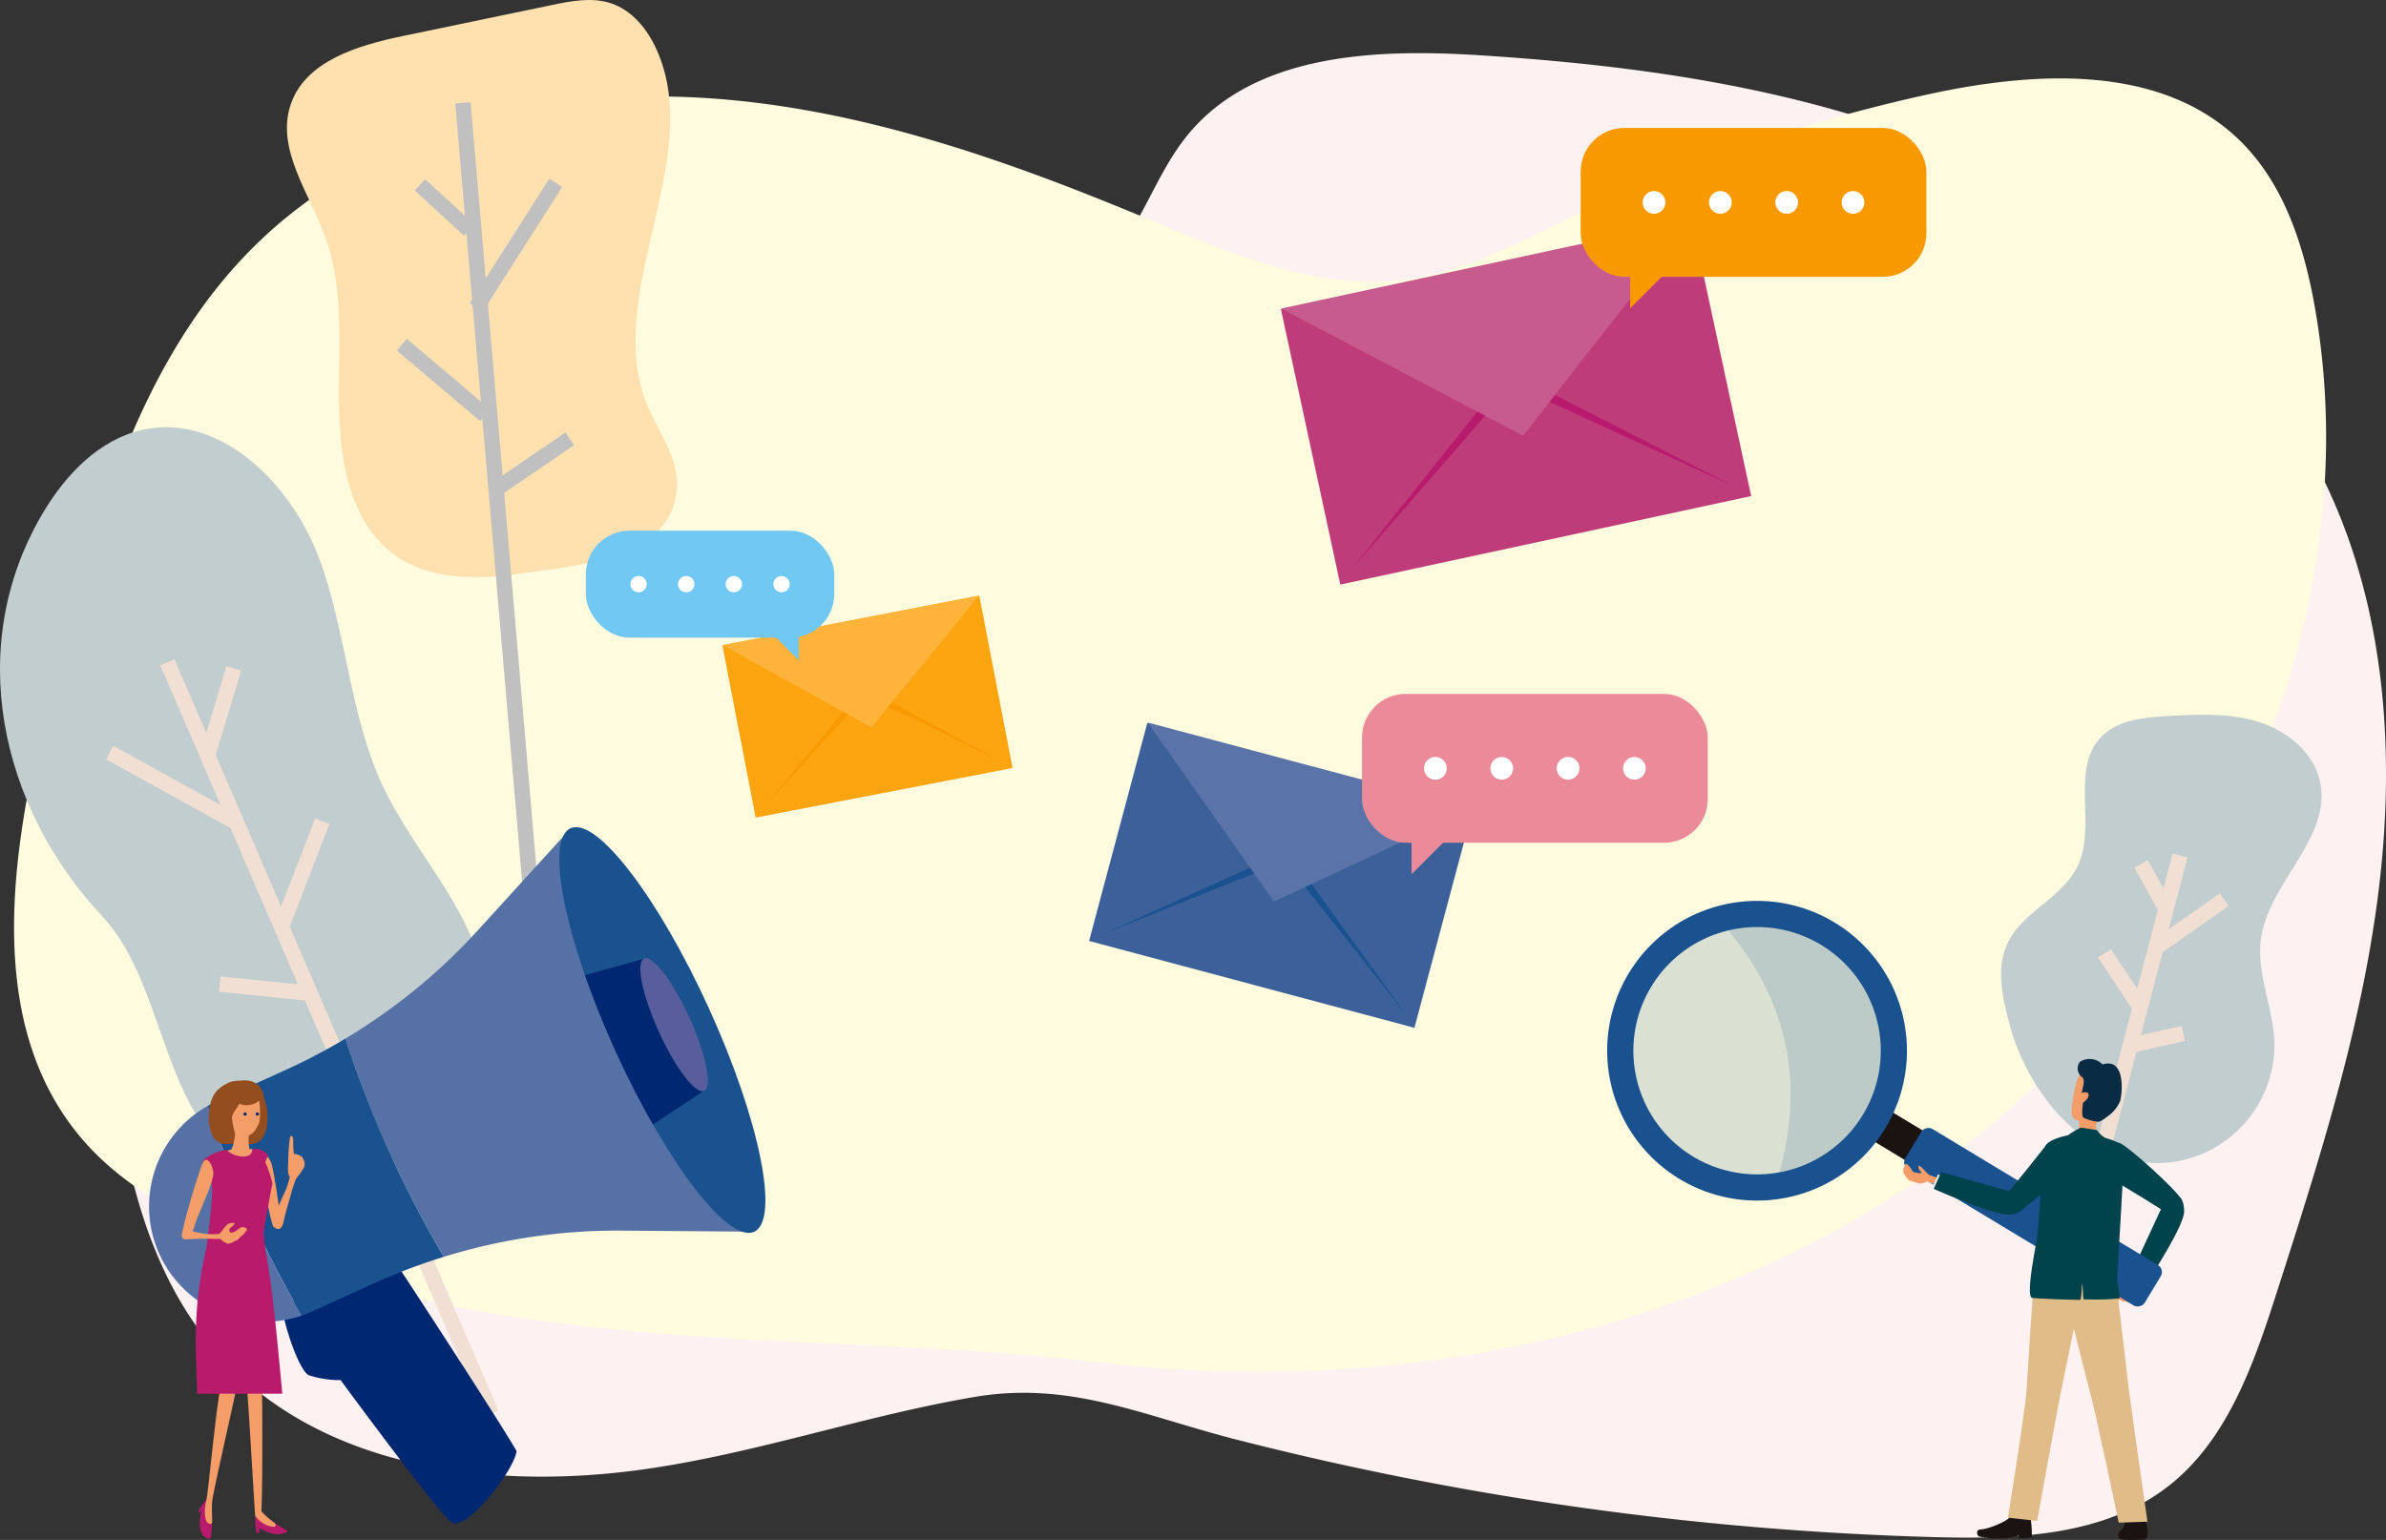<svg xmlns="http://www.w3.org/2000/svg" xmlns:xlink="http://www.w3.org/1999/xlink" width="309.806" height="200" viewBox="0 0 309.806 200">
  <rect x="0" y="0" width="309.806" height="200" fill="#333333" stroke="none"/>
  <defs>
    <clipPath id="clip-path">
      <ellipse id="楕円形_19" data-name="楕円形 19" cx="6.67" cy="28.794" rx="6.67" ry="28.794" transform="matrix(0.91, -0.414, 0.414, 0.91, 0, 5.524)" fill="none"/>
    </clipPath>
  </defs>
  <g id="グループ_186" data-name="グループ 186" transform="translate(-22.607 -21.526)">
    <g id="背景" transform="translate(24.437 28.43)">
      <path id="パス_394" data-name="パス 394" d="M109.5,220.325c-19.7,2.79-42.043-.027-55.323-15.017-9.218-10.4-12.457-24.869-13.719-38.786-2.289-25.235,1.2-51.87,15.009-73.008s39.361-35.445,63.995-30.922c8.573,1.575,16.658,5.256,25.222,6.88s18.346.772,24.541-5.429c4.684-4.689,6.506-11.591,10.645-16.779,8.574-10.742,24.282-11.456,37.9-10.6,21.734,1.369,43.675,4.524,63.654,13.293S319.4,73.65,328.458,93.692c7.283,16.105,8.408,34.506,6.168,52.072s-7.673,34.531-13.081,51.376c-3,9.357-6.393,19.286-14.071,25.319-8.35,6.561-19.785,6.966-30.353,6.68a411.954,411.954,0,0,1-90.8-12.689c-11.955-3.056-21.506-7.627-33.905-5.523C137.972,213.38,124.039,218.265,109.5,220.325Z" transform="translate(-27.682 -36.404)" fill="#fdf1f2" style="mix-blend-mode: multiply;isolation: isolate"/>
      <path id="パス_395" data-name="パス 395" d="M274.8,181.619c34.474-24.75,56.137-69,48.855-111.141-1.373-7.944-3.908-16.067-9.571-21.739-10.2-10.214-26.74-9.278-40.76-6.207A211.979,211.979,0,0,0,226.9,58.538c-6.755,3.248-13.5,6.908-20.907,7.968-11.753,1.683-23.3-3.369-34.271-7.948-18.981-7.919-38.765-14.819-59.278-15.678S70.4,47.875,55.8,62.493c-14.7,14.724-20.546,35.991-25.822,56.23-5.242,20.106-9.693,44.012,3.858,59.642,5.43,6.263,13.039,10.118,20.651,13.293,36.833,15.361,73.568,11.128,111.822,15.61C203.74,211.652,243.771,203.9,274.8,181.619Z" transform="translate(-24.862 -37.167)" fill="#fefbdf" style="mix-blend-mode: multiply;isolation: isolate"/>
    </g>
    <g id="人物" transform="translate(22.607 21.526)">
      <g id="グループ_146" data-name="グループ 146" transform="translate(0 55.485)">
        <path id="パス_396" data-name="パス 396" d="M28.236,107.322c2.946-4.931,7.278-9.463,12.888-10.7,10.063-2.224,19.287,6.989,22.9,16.642s3.928,20.4,8.332,29.714c4.039,8.547,11.405,15.667,13.1,24.966,2.2,12.019-7.635,24.823-19.814,25.806-23.068,1.861-19.187-22.694-29.81-34.017C22.625,145.655,17.882,124.655,28.236,107.322Z" transform="translate(-22.607 -96.284)" fill="#c1cdce"/>
        <g id="グループ_145" data-name="グループ 145" transform="translate(14.251 30.535)">
          <line id="線_9" data-name="線 9" x2="42.071" y2="97.558" transform="translate(7.483)" fill="none" stroke="#f0dfd2" stroke-miterlimit="10" stroke-width="2"/>
          <line id="線_10" data-name="線 10" x2="16.824" y2="9.3" transform="translate(0 11.724)" fill="none" stroke="#f0dfd2" stroke-miterlimit="10" stroke-width="2"/>
          <line id="線_11" data-name="線 11" x1="3.304" y2="10.952" transform="translate(12.803 0.793)" fill="none" stroke="#f0dfd2" stroke-miterlimit="10" stroke-width="2"/>
          <line id="線_12" data-name="線 12" y1="13.234" x2="5.125" transform="translate(22.477 20.64)" fill="none" stroke="#f0dfd2" stroke-miterlimit="10" stroke-width="2"/>
          <line id="線_13" data-name="線 13" x2="11.293" y2="1.146" transform="translate(14.279 41.797)" fill="none" stroke="#f0dfd2" stroke-miterlimit="10" stroke-width="2"/>
        </g>
      </g>
      <g id="グループ_148" data-name="グループ 148" transform="translate(37.252)">
        <path id="パス_397" data-name="パス 397" d="M76.456,90.324c-1.38-5.133-1.2-10.536-1.13-15.852s.011-10.756-1.8-15.753c-2.079-5.724-6.457-11.47-4.516-17.241,1.9-5.655,8.7-7.682,14.544-8.9L102.9,28.554c2.55-.531,5.243-1.055,7.713-.23,2.74.915,4.721,3.365,5.906,6,6.46,14.36-7.21,31.815-1.14,46.344,1.365,3.265,3.709,6.287,3.782,9.824.208,10.106-13.211,10.846-20.359,11.894C88.177,103.941,79.589,101.977,76.456,90.324Z" transform="translate(-68.522 -27.894)" fill="#ffe1b0"/>
        <g id="グループ_147" data-name="グループ 147" transform="translate(14.923 13.35)">
          <line id="線_14" data-name="線 14" x2="8.806" y2="102.443" transform="translate(7.93)" fill="none" stroke="#c0c0c1" stroke-miterlimit="10" stroke-width="2"/>
          <line id="線_15" data-name="線 15" x1="10.336" y2="16.208" transform="translate(9.652 10.395)" fill="none" stroke="#c0c0c1" stroke-miterlimit="10" stroke-width="2"/>
          <line id="線_16" data-name="線 16" x2="6.402" y2="5.874" transform="translate(2.349 10.657)" fill="none" stroke="#c0c0c1" stroke-miterlimit="10" stroke-width="2"/>
          <line id="線_17" data-name="線 17" x1="10.825" y1="9.177" transform="translate(0 31.415)" fill="none" stroke="#c0c0c1" stroke-miterlimit="10" stroke-width="2"/>
          <line id="線_18" data-name="線 18" x1="9.373" y2="6.403" transform="translate(12.44 43.636)" fill="none" stroke="#c0c0c1" stroke-miterlimit="10" stroke-width="2"/>
        </g>
      </g>
      <g id="グループ_150" data-name="グループ 150" transform="translate(259.829 92.83)">
        <path id="パス_398" data-name="パス 398" d="M344.027,182.737c-.958-3.54-1.89-7.442-.316-10.755,1.95-4.1,7.118-5.9,9.086-9.993,2.5-5.207-.946-12.466,2.981-16.7,2.144-2.315,5.631-2.636,8.782-2.807,3.938-.213,7.976-.415,11.74.765s7.253,4.053,8.01,7.922c1.413,7.228-6.7,12.95-7.7,20.247-.613,4.5,1.591,8.921,1.749,13.464a15.472,15.472,0,0,1-9.6,14.566C356.807,204.094,346.822,193.06,344.027,182.737Z" transform="translate(-342.866 -142.314)" fill="#c1cdce"/>
        <g id="グループ_149" data-name="グループ 149" transform="translate(6.193 18.271)">
          <line id="線_19" data-name="線 19" x1="17.05" y2="65.011" fill="none" stroke="#f0dfd2" stroke-miterlimit="10" stroke-width="2"/>
          <line id="線_20" data-name="線 20" x1="9.06" y2="6.348" transform="translate(13.72 5.745)" fill="none" stroke="#f0dfd2" stroke-miterlimit="10" stroke-width="2"/>
          <line id="線_21" data-name="線 21" x2="3.149" y2="5.657" transform="translate(11.979 1.107)" fill="none" stroke="#f0dfd2" stroke-miterlimit="10" stroke-width="2"/>
          <line id="線_22" data-name="線 22" x1="4.482" y1="6.747" transform="translate(7.235 12.733)" fill="none" stroke="#f0dfd2" stroke-miterlimit="10" stroke-width="2"/>
          <line id="線_23" data-name="線 23" x1="6.628" y2="1.507" transform="translate(10.84 23.116)" fill="none" stroke="#f0dfd2" stroke-miterlimit="10" stroke-width="2"/>
        </g>
      </g>
      <g id="グループ_156" data-name="グループ 156" transform="translate(19.351 104.81)">
        <path id="パス_399" data-name="パス 399" d="M67.722,235.462c.316,2.539,2.221,8.253,3.491,8.888a12.689,12.689,0,0,0,4.127.634S87.719,261.807,89.624,263.4s8.254-6.665,8.571-9.2c-2.88-4.961-16.506-25.713-16.506-25.713Z" transform="translate(-50.47 -170.552)" fill="#002772"/>
        <g id="グループ_155" data-name="グループ 155" transform="translate(0 0)">
          <g id="グループ_151" data-name="グループ 151" transform="translate(0 2.738)">
            <path id="パス_400" data-name="パス 400" d="M90.653,216.144a76.165,76.165,0,0,1,23.123-3.408l17.241.138-23.847-52.419-12.1,13.292A76.149,76.149,0,0,1,77.879,187.8a144.427,144.427,0,0,0,12.774,28.341Z" transform="translate(-52.387 -160.455)" fill="#5671a6"/>
            <path id="パス_401" data-name="パス 401" d="M77.469,225.931a76.116,76.116,0,0,1,9.024-3.426,144.426,144.426,0,0,1-12.774-28.341,76.137,76.137,0,0,1-7.586,3.987L57.012,202.3c-.407.186-.8.39-1.181.606a144.919,144.919,0,0,0,12.252,27.217c.452-.155.9-.332,1.344-.534Z" transform="translate(-48.226 -166.816)" fill="#1a518f"/>
            <path id="パス_402" data-name="パス 402" d="M54.062,204.939a14.989,14.989,0,0,0-6.256,19.246h0a14.991,14.991,0,0,0,18.508,7.971,144.919,144.919,0,0,1-12.252-27.217Z" transform="translate(-46.458 -168.849)" fill="#5671a6"/>
          </g>
          <ellipse id="楕円形_18" data-name="楕円形 18" cx="6.67" cy="28.794" rx="6.67" ry="28.794" transform="matrix(0.91, -0.414, 0.414, 0.91, 48.661, 5.524)" fill="#1a518f"/>
          <g id="グループ_154" data-name="グループ 154" transform="translate(48.661)">
            <g id="グループ_153" data-name="グループ 153" clip-path="url(#clip-path)">
              <g id="グループ_152" data-name="グループ 152" transform="translate(5.315 19.633)">
                <path id="パス_403" data-name="パス 403" d="M130.958,198.607l-7.817-17.183-10.154,2.828,9.168,20.152Z" transform="translate(-112.987 -181.307)" fill="#002772"/>
                <path id="パス_404" data-name="パス 404" d="M133.385,198.519c-1.1.5-3.743-2.943-5.9-7.69s-3.019-9-1.919-9.5,3.742,2.943,5.9,7.69S134.484,198.02,133.385,198.519Z" transform="translate(-115.27 -181.28)" fill="#585e9b"/>
              </g>
            </g>
          </g>
        </g>
      </g>
      <g id="グループ_166" data-name="グループ 166" transform="translate(203.958 112.276)">
        <g id="グループ_157" data-name="グループ 157" transform="translate(70.576 36.156)">
          <path id="パス_405" data-name="パス 405" d="M365.45,231.8c-.914,1.129-1,2.671-1.884,3.519-.213.205-.32.036-.445-.085-.284.181-.495.105-.562-.019-.274.167-.5-.022-.674-.131-.307.045-.522-.111-.484-.312a2.892,2.892,0,0,1,.4-.66,1.664,1.664,0,0,1,.237-.78,5.619,5.619,0,0,1,1.4-.634c.479-.2.954-1.677.954-1.677Z" transform="translate(-361.067 -214.654)" fill="#f59d68"/>
          <path id="パス_406" data-name="パス 406" d="M366.2,231.99l-.646,1-1.605-1.037.968-1.5Z" transform="translate(-361.549 -214.547)" fill="#e0e5e6"/>
          <path id="パス_407" data-name="パス 407" d="M361.6,210.85c.857.11,7.3,5.969,8.01,7.218s.535,3.687-1.589,2.083c-1.405-1.06-5.466-3.419-6.252-3.924S360.579,210.72,361.6,210.85Z" transform="translate(-360.99 -210.848)" fill="#00434d"/>
          <path id="パス_408" data-name="パス 408" d="M365.692,230.68l-2-1.288s3.284-7.114,3.711-8.015c1.167-2.466,3.086-3.026,3.163-.063C370.616,223.1,366.34,229.677,365.692,230.68Z" transform="translate(-361.501 -212.443)" fill="#00434d"/>
        </g>
        <g id="グループ_160" data-name="グループ 160" transform="translate(0 0)">
          <rect id="長方形_135" data-name="長方形 135" width="4.479" height="6.09" transform="translate(39.264 35.902) rotate(-58.886)" fill="#1a1311"/>
          <rect id="長方形_136" data-name="長方形 136" width="6.122" height="36.31" rx="1.044" transform="translate(42.894 39.053) rotate(-58.886)" fill="#1a518f"/>
          <g id="グループ_159" data-name="グループ 159">
            <circle id="楕円形_20" data-name="楕円形 20" cx="17.351" cy="17.351" r="17.351" transform="translate(0 28.32) rotate(-54.698)" fill="#1a518f" opacity="0.16"/>
            <g id="グループ_158" data-name="グループ 158" transform="translate(19.538 6.837)">
              <path id="パス_409" data-name="パス 409" d="M298.082,175.348c6.341,7.26,12.046,18.018,7.147,33.881a17.349,17.349,0,1,0-7.147-33.881Z" transform="translate(-298.082 -174.709)" fill="#1a518f" opacity="0.16"/>
            </g>
            <path id="パス_410" data-name="パス 410" d="M282.624,181.511a19.461,19.461,0,1,0,26.717-6.6A19.461,19.461,0,0,0,282.624,181.511Zm30.412,18.357a16.062,16.062,0,1,1-5.451-22.051A16.061,16.061,0,0,1,313.036,199.868Z" transform="translate(-275.098 -167.381)" fill="#1a518f"/>
          </g>
        </g>
        <g id="グループ_164" data-name="グループ 164" transform="translate(52.75 25.26)">
          <g id="グループ_163" data-name="グループ 163" transform="translate(0 27.272)">
            <path id="パス_411" data-name="パス 411" d="M364.984,270.453c.064.474.467,1.774.467,2.148s0,.97-.467,1-2.862.182-3.2-.128a.662.662,0,0,1,.187-1.057c.373-.156.84-1.961.84-1.961Z" transform="translate(-343.277 -238.471)" fill="#1a1311"/>
            <path id="パス_412" data-name="パス 412" d="M345.895,270.332a14.523,14.523,0,0,1,.231,2.96,11.45,11.45,0,0,1-1.652.13l-.064-.367a6.048,6.048,0,0,1-2.115.368,12.144,12.144,0,0,1-3.076-.253c-.1-.045-.534-.887.316-.908s3.481-1.049,3.728-1.629S345.895,270.332,345.895,270.332Z" transform="translate(-339.018 -238.436)" fill="#1a1311"/>
            <g id="グループ_161" data-name="グループ 161" transform="translate(11.332 0.491)">
              <path id="パス_413" data-name="パス 413" d="M352.985,233.482l6.6-1.844s1.464,12.637,1.761,15.041,2.431,17.289,2.431,17.289l-3.73.131s-2.848-13.594-3.544-16.23S353.239,235.165,352.985,233.482Z" transform="translate(-352.985 -231.638)" fill="#e0bc88"/>
            </g>
            <g id="グループ_162" data-name="グループ 162" transform="translate(4.008)">
              <path id="パス_414" data-name="パス 414" d="M347.507,231.033h6.6s-2.832,13.853-3.322,16.225-3.027,16.5-3.027,16.5l-3.8-.418s2.235-13.845,2.423-16.565S347.207,232.708,347.507,231.033Z" transform="translate(-343.958 -231.033)" fill="#e0bc88"/>
            </g>
          </g>
          <path id="パス_415" data-name="パス 415" d="M355.509,199.691c-.74.062-1.223,3.439-1.316,4.4s-.15,1.424.919,1.807a7.23,7.23,0,0,1-.3,2.383l2.647.32a15.6,15.6,0,0,1-.127-2.143,8.837,8.837,0,0,1,.422-1.611S357.805,199.5,355.509,199.691Z" transform="translate(-341.873 -197.846)" fill="#f59d68"/>
          <path id="パス_416" data-name="パス 416" d="M355.781,201.815c.587-.29,1.361.264.021,1.308-.1,1.082-.175,1.688.081,1.926a5.824,5.824,0,0,0,1.881.527c.343.032,1.24-.707,1.24-.707a4.61,4.61,0,0,0,1.628-1.976c.316-1.075.7-5.714-2.286-4.762a2.32,2.32,0,0,0-2.924-.347,1.385,1.385,0,0,0,.226,1.954C356.354,200.152,355.371,202.018,355.781,201.815Z" transform="translate(-342.057 -197.418)" fill="#092c44"/>
          <path id="パス_417" data-name="パス 417" d="M352.384,209.417a11.229,11.229,0,0,1,1.688-1c.241,0,2.11.314,2.11.314a3.247,3.247,0,0,0,1.06,1c.495.181,2.11.555,2.363,1.3s-.808,16.143-.808,17.011.506,2.315.253,2.556a33.454,33.454,0,0,1-4.581.108c-.1,0-.116-1.952-.217-1.953-.06.747-.108,2.027-.277,2.026-2.7-.033-5.79-.193-6.2-.254-.807-.12.193-5.364.567-7.414s.687-11.261,1.121-12.261S352.384,209.417,352.384,209.417Z" transform="translate(-340.613 -199.493)" fill="#00434d"/>
        </g>
        <g id="グループ_165" data-name="グループ 165" transform="translate(43.176 36.203)">
          <path id="パス_418" data-name="パス 418" d="M332.024,216.146s-1.278-.434-1.434-.494-1.061-1.133-1.278-1.193-.121.35-.037.494.483.531.084.471-.868-.084-.964-.3a2.945,2.945,0,0,0-.639-.819c-.254-.22-.29-.037-.35.157s-.181.289-.181.41a1.382,1.382,0,0,0,.037.543,3.918,3.918,0,0,0,.675.916,9.887,9.887,0,0,0,1.253.386c.374.157,1.121-.217,1.121-.217l1.592.591Z" transform="translate(-327.217 -211.527)" fill="#f59d68"/>
          <path id="パス_419" data-name="パス 419" d="M332.9,218.109l-1.09-.477.766-1.75,1.635.716Z" transform="translate(-328.084 -211.844)" fill="#e0e5e6"/>
          <path id="パス_420" data-name="パス 420" d="M352.854,212.572c-.191.842-6.637,6.7-7.948,7.286s-3.721.182-1.922-1.78c1.19-1.3,5.073-6.208,5.65-6.943S353.081,211.568,352.854,212.572Z" transform="translate(-330.071 -210.905)" fill="#00434d"/>
          <path id="パス_421" data-name="パス 421" d="M332.1,217.713l.952-2.175s7.549,2.1,8.507,2.378c2.621.758,3.481,2.562.569,3.111C340.369,221.358,333.19,218.192,332.1,217.713Z" transform="translate(-328.138 -211.779)" fill="#00434d"/>
        </g>
      </g>
      <g id="グループ_168" data-name="グループ 168" transform="translate(93.801 77.341)">
        <rect id="長方形_137" data-name="長方形 137" width="33.975" height="22.769" transform="translate(0 6.493) rotate(-10.933)" fill="#fca510"/>
        <g id="グループ_167" data-name="グループ 167" transform="translate(5.29 13.055)">
          <path id="パス_422" data-name="パス 422" d="M144.744,154l11.537-13.829.372.731Z" transform="translate(-144.744 -139.475)" fill="#f99900"/>
          <path id="パス_423" data-name="パス 423" d="M179.265,147.85l-15.858-8.537-.073.818Z" transform="translate(-148.252 -139.313)" fill="#f99900"/>
        </g>
        <path id="パス_424" data-name="パス 424" d="M171.548,123.222,157.584,140.35l-19.339-10.695Z" transform="translate(-138.228 -123.222)" fill="#feb33a"/>
      </g>
      <g id="グループ_170" data-name="グループ 170" transform="translate(141.422 93.838)">
        <rect id="長方形_138" data-name="長方形 138" width="43.73" height="29.306" transform="matrix(0.966, 0.258, -0.258, 0.966, 7.548, 0.06)" fill="#3c619a"/>
        <g id="グループ_169" data-name="グループ 169" transform="translate(1.836 17.916)">
          <path id="パス_425" data-name="パス 425" d="M199.183,175.179l21.127-9.541.021,1.056Z" transform="translate(-199.183 -165.639)" fill="#1a518f"/>
          <path id="パス_426" data-name="パス 426" d="M244.32,185.935l-13.575-18.791-.544.906Z" transform="translate(-205.036 -165.923)" fill="#1a518f"/>
        </g>
        <path id="パス_427" data-name="パス 427" d="M248.474,154.8l-25.79,12-16.4-23.244Z" transform="translate(-198.688 -143.556)" fill="#5a74a9"/>
      </g>
      <g id="グループ_172" data-name="グループ 172" transform="translate(166.323 28.595)">
        <rect id="長方形_139" data-name="長方形 139" width="54.576" height="36.575" transform="translate(0 11.576) rotate(-12.161)" fill="#bf3c7b"/>
        <g id="グループ_171" data-name="グループ 171" transform="translate(9.222 21.409)">
          <path id="パス_428" data-name="パス 428" d="M238.979,113.671l18.053-22.607.623,1.162Z" transform="translate(-238.979 -89.817)" fill="#b81a6c"/>
          <path id="パス_429" data-name="パス 429" d="M294.1,102.692,268.342,89.527l-.089,1.316Z" transform="translate(-244.503 -89.527)" fill="#b81a6c"/>
        </g>
        <path id="パス_430" data-name="パス 430" d="M280.907,63.139,259.07,91.128l-31.427-16.51Z" transform="translate(-227.618 -63.139)" fill="#c75b8d"/>
      </g>
      <g id="グループ_174" data-name="グループ 174" transform="translate(76.07 68.928)">
        <rect id="長方形_140" data-name="長方形 140" width="32.251" height="13.889" rx="5.669" fill="#70c8f3"/>
        <path id="パス_431" data-name="パス 431" d="M149.361,128.1v4.426l-4.574-4.574Z" transform="translate(-121.731 -115.702)" fill="#70c8f3"/>
        <g id="グループ_173" data-name="グループ 173" transform="translate(5.786 5.885)">
          <path id="パス_432" data-name="パス 432" d="M123.5,121.166a1.058,1.058,0,1,0,1.058-1.059A1.058,1.058,0,0,0,123.5,121.166Z" transform="translate(-123.501 -120.107)" fill="#fff"/>
          <path id="パス_433" data-name="パス 433" d="M131.127,121.166a1.059,1.059,0,1,0,1.059-1.059A1.058,1.058,0,0,0,131.127,121.166Z" transform="translate(-124.94 -120.107)" fill="#fff"/>
          <path id="パス_434" data-name="パス 434" d="M138.754,121.166a1.058,1.058,0,1,0,1.059-1.059A1.058,1.058,0,0,0,138.754,121.166Z" transform="translate(-126.379 -120.107)" fill="#fff"/>
          <path id="パス_435" data-name="パス 435" d="M146.38,121.166a1.059,1.059,0,1,0,1.059-1.059A1.059,1.059,0,0,0,146.38,121.166Z" transform="translate(-127.818 -120.107)" fill="#fff"/>
        </g>
      </g>
      <g id="グループ_176" data-name="グループ 176" transform="translate(205.237 16.621)">
        <rect id="長方形_141" data-name="長方形 141" width="44.892" height="19.332" rx="5.669" transform="translate(44.892 19.332) rotate(180)" fill="#f99900"/>
        <path id="パス_436" data-name="パス 436" d="M283.506,69.606v6.161l6.367-6.367Z" transform="translate(-277.073 -52.347)" fill="#f99900"/>
        <g id="グループ_175" data-name="グループ 175" transform="translate(8.054 8.193)">
          <path id="パス_437" data-name="パス 437" d="M320.3,59.952a1.473,1.473,0,1,1-1.473-1.473A1.473,1.473,0,0,1,320.3,59.952Z" transform="translate(-291.513 -58.479)" fill="#fff"/>
          <path id="パス_438" data-name="パス 438" d="M309.682,59.952a1.473,1.473,0,1,1-1.473-1.473A1.473,1.473,0,0,1,309.682,59.952Z" transform="translate(-289.51 -58.479)" fill="#fff"/>
          <path id="パス_439" data-name="パス 439" d="M299.066,59.952a1.474,1.474,0,1,1-1.474-1.473A1.473,1.473,0,0,1,299.066,59.952Z" transform="translate(-287.507 -58.479)" fill="#fff"/>
          <path id="パス_440" data-name="パス 440" d="M288.451,59.952a1.473,1.473,0,1,1-1.473-1.473A1.473,1.473,0,0,1,288.451,59.952Z" transform="translate(-285.504 -58.479)" fill="#fff"/>
        </g>
      </g>
      <g id="グループ_178" data-name="グループ 178" transform="translate(176.849 90.121)">
        <rect id="長方形_142" data-name="長方形 142" width="44.892" height="19.332" rx="5.669" transform="translate(44.892 19.332) rotate(180)" fill="#eb8b9a"/>
        <path id="パス_441" data-name="パス 441" d="M248.516,160.2v6.161l6.367-6.367Z" transform="translate(-242.082 -142.941)" fill="#eb8b9a"/>
        <g id="グループ_177" data-name="グループ 177" transform="translate(8.054 8.193)">
          <circle id="楕円形_21" data-name="楕円形 21" cx="1.473" cy="1.473" r="1.473" transform="translate(25.838 0)" fill="#fff"/>
          <path id="パス_442" data-name="パス 442" d="M274.692,150.546a1.473,1.473,0,1,1-1.473-1.473A1.473,1.473,0,0,1,274.692,150.546Z" transform="translate(-254.519 -149.073)" fill="#fff"/>
          <circle id="楕円形_22" data-name="楕円形 22" cx="1.473" cy="1.473" r="1.473" transform="translate(8.613 0)" fill="#fff"/>
          <path id="パス_443" data-name="パス 443" d="M253.46,150.546a1.473,1.473,0,1,1-1.473-1.473A1.473,1.473,0,0,1,253.46,150.546Z" transform="translate(-250.513 -149.073)" fill="#fff"/>
        </g>
      </g>
      <g id="グループ_185" data-name="グループ 185" transform="translate(23.603 140.312)">
        <g id="グループ_179" data-name="グループ 179" transform="translate(9.888 7.208)">
          <path id="パス_444" data-name="パス 444" d="M65.674,213.84c-.274-1.09-1.868-2.513-1.742-1.482.155,1.261,1.635,9.307,1.963,9.579s1.3.307.906-1.659S66.2,215.921,65.674,213.84Z" transform="translate(-63.893 -210.153)" fill="#f59d68"/>
          <path id="パス_445" data-name="パス 445" d="M68.7,216.971l.554-1.63A11.317,11.317,0,0,0,70.215,214a1.174,1.174,0,0,0-.073-1.382c.028-.188-.3-.307-.594-.435.022-.1-.321-.022-.534-.144a9.757,9.757,0,0,1-.1-1.488c.06-.789-.273-1.11-.435-.537a30.045,30.045,0,0,0-.207,3.123c-.124,1.407.1,1.782.131,1.792.236.067-.476,1.89-.476,1.89-.459.874-1.89,4.293-1.606,4.633s1.06.841,1.344-.569S68.517,217.856,68.7,216.971Z" transform="translate(-64.338 -209.723)" fill="#f59d68"/>
          <path id="パス_446" data-name="パス 446" d="M63.886,211.857a1.927,1.927,0,0,1,1.322.831,10.985,10.985,0,0,0-1.027,3.278C64.006,215.178,63.886,211.857,63.886,211.857Z" transform="translate(-63.886 -210.126)" fill="#b81a6c"/>
        </g>
        <g id="グループ_180" data-name="グループ 180" transform="translate(8.395 37.067)">
          <path id="パス_447" data-name="パス 447" d="M65.544,271.2c.825.535,1.855,1.167,2.048,1.3s-.581.5-1.533.426a6.68,6.68,0,0,1-2.134-.791,2.648,2.648,0,0,1,.049.657l-.371-.045a10.013,10.013,0,0,1-.164-2.208C64.786,271.017,65.544,271.2,65.544,271.2Z" transform="translate(-62.302 -251.057)" fill="#b81a6c"/>
          <path id="パス_448" data-name="パス 448" d="M64.026,247.148c-.045-1.347-2.187-.368-1.963,1.617s1.064,16.954,1.121,17.24a3.29,3.29,0,0,0,1.744,1.314c1.153.35,1.026-.155.715-.423a10.761,10.761,0,0,1-1.657-1.464C64.148,262.98,64.143,250.634,64.026,247.148Z" transform="translate(-62.047 -246.527)" fill="#f59d68"/>
        </g>
        <g id="グループ_181" data-name="グループ 181" transform="translate(2.215 39.125)">
          <path id="パス_449" data-name="パス 449" d="M55.583,267.611s-.819,1.126-1.055,1.5.022.507.022.507l.261-.424s-1,3.27.874,3.775c.428.17.417-1.267.449-2.271A14.909,14.909,0,0,0,55.583,267.611Z" transform="translate(-54.429 -252.563)" fill="#b81a6c"/>
          <path id="パス_450" data-name="パス 450" d="M59.44,250.069c.081-.678-1.551-1.776-2.015-.192s-1.635,13.843-1.813,14.451c-.352,1.354-.3,3.067.351,3.188s.252-.279.366-2.762C56.38,263.612,59.324,251.048,59.44,250.069Z" transform="translate(-54.611 -249.063)" fill="#f59d68"/>
        </g>
        <path id="パス_451" data-name="パス 451" d="M63.026,228.336a16.461,16.461,0,0,0-3.881-.454,20.285,20.285,0,0,0-3.908.114c-1.712,7.824-1.292,12.5-1.117,18.65.766,0,3.459-.016,4.577-.016h6.479C64.553,240.048,63.861,232.381,63.026,228.336Z" transform="translate(-52.122 -205.936)" fill="#b81a6c"/>
        <g id="グループ_183" data-name="グループ 183" transform="translate(3.498)">
          <path id="パス_452" data-name="パス 452" d="M60.016,207.693c-.161-.763.733-1.033.416-1.953s.961-2.721,1.288-3.242-1.615-3.039-4.549-.4c-1.618,1.457-1.627,6.519.5,6.944C59.253,209.363,60.242,208.765,60.016,207.693Z" transform="translate(-56.011 -200.853)" fill="#934d1f"/>
          <path id="パス_453" data-name="パス 453" d="M60.092,207.693c.161-.763-.733-1.033-.416-1.953s-.961-2.721-1.288-3.242,1.615-3.039,4.549-.4c1.618,1.457,1.627,6.519-.5,6.944C60.855,209.363,59.866,208.765,60.092,207.693Z" transform="translate(-56.452 -200.853)" fill="#934d1f"/>
          <path id="パス_454" data-name="パス 454" d="M60.053,206.778c-.884-.417-3.082-3.219-1.03-5.124a2.9,2.9,0,0,1,2.264-.8,2.342,2.342,0,0,1,2.235,2.923C61.652,203.893,60.053,206.778,60.053,206.778Z" transform="translate(-56.419 -200.838)" fill="#934d1f"/>
          <path id="パス_455" data-name="パス 455" d="M63.16,204.087c.157-.313.339,2.371,0,3.048s-.677,1.278-1.267,1.442a6.159,6.159,0,0,0,.11,1.912s.938,1.48-1.125,1.387a1.147,1.147,0,0,1-1.1-1.781,7.913,7.913,0,0,0,.338-1.693,12.213,12.213,0,0,1-.415-2.109c0-.514.852-1.53,1.016-1.868C61.129,204.939,62.91,204.589,63.16,204.087Z" transform="translate(-56.687 -201.447)" fill="#f59d68"/>
          <g id="グループ_182" data-name="グループ 182" transform="translate(4.507 4.17)">
            <path id="パス_456" data-name="パス 456" d="M63.533,206.189a.211.211,0,1,0,.211-.211A.211.211,0,0,0,63.533,206.189Z" transform="translate(-61.937 -205.978)" fill="#002772"/>
            <path id="パス_457" data-name="パス 457" d="M61.566,206.189a.211.211,0,1,0,.212-.211A.212.212,0,0,0,61.566,206.189Z" transform="translate(-61.566 -205.978)" fill="#002772"/>
          </g>
          <path id="パス_458" data-name="パス 458" d="M62.645,211.974a7.271,7.271,0,0,0-4.228.164c-1.18.6.634,1.781.634,1.781l2.753.131Z" transform="translate(-56.389 -202.895)" fill="#f59d68"/>
        </g>
        <path id="パス_459" data-name="パス 459" d="M62.29,211.855c.382.131,1.9,4.067,1.783,4.57s-1.106,5.9-1.106,6.267.306,2.906.262,3.081-5.888.808-7.833-.3c.677-4.523,1.06-8.74.764-9.384s-1.726-2.371-.841-3a5.754,5.754,0,0,1,2.874-1.147c.634.884,3.343,1.442,3.3-.131A3.768,3.768,0,0,1,62.29,211.855Z" transform="translate(-52.328 -202.907)" fill="#b81a6c"/>
        <g id="グループ_184" data-name="グループ 184" transform="translate(0 10.318)">
          <path id="パス_460" data-name="パス 460" d="M55.761,215.772c.263-1.092-.732-3-1.3-1.868s-2.873,9-2.709,9.4,1.005.874,1.573-1.049S55.258,217.859,55.761,215.772Z" transform="translate(-51.707 -213.556)" fill="#f59d68"/>
          <path id="パス_461" data-name="パス 461" d="M56.063,225.745l.607-.021s.73.631,1.076.637a1.628,1.628,0,0,0,.778-.316,1.853,1.853,0,0,0,.415-.187.949.949,0,0,0,.242-.243c.127-.178.23-.171.492-.441s.522-.579.484-.674a.906.906,0,0,0-.135-.205l-.363-.113-.352.1-.631.449s-.5.31-.69.137a.4.4,0,0,1,.051-.6c.173-.091.617-.485.484-.58a1.226,1.226,0,0,0-.96.213,6.352,6.352,0,0,0-.687.865l-.345.33-.777.034c-2.091,0-3.446-.813-3.785-.5s-.5,1.3.427,1.159A33.366,33.366,0,0,1,56.063,225.745Z" transform="translate(-51.699 -215.461)" fill="#f59d68"/>
        </g>
      </g>
    </g>
  </g>
</svg>
